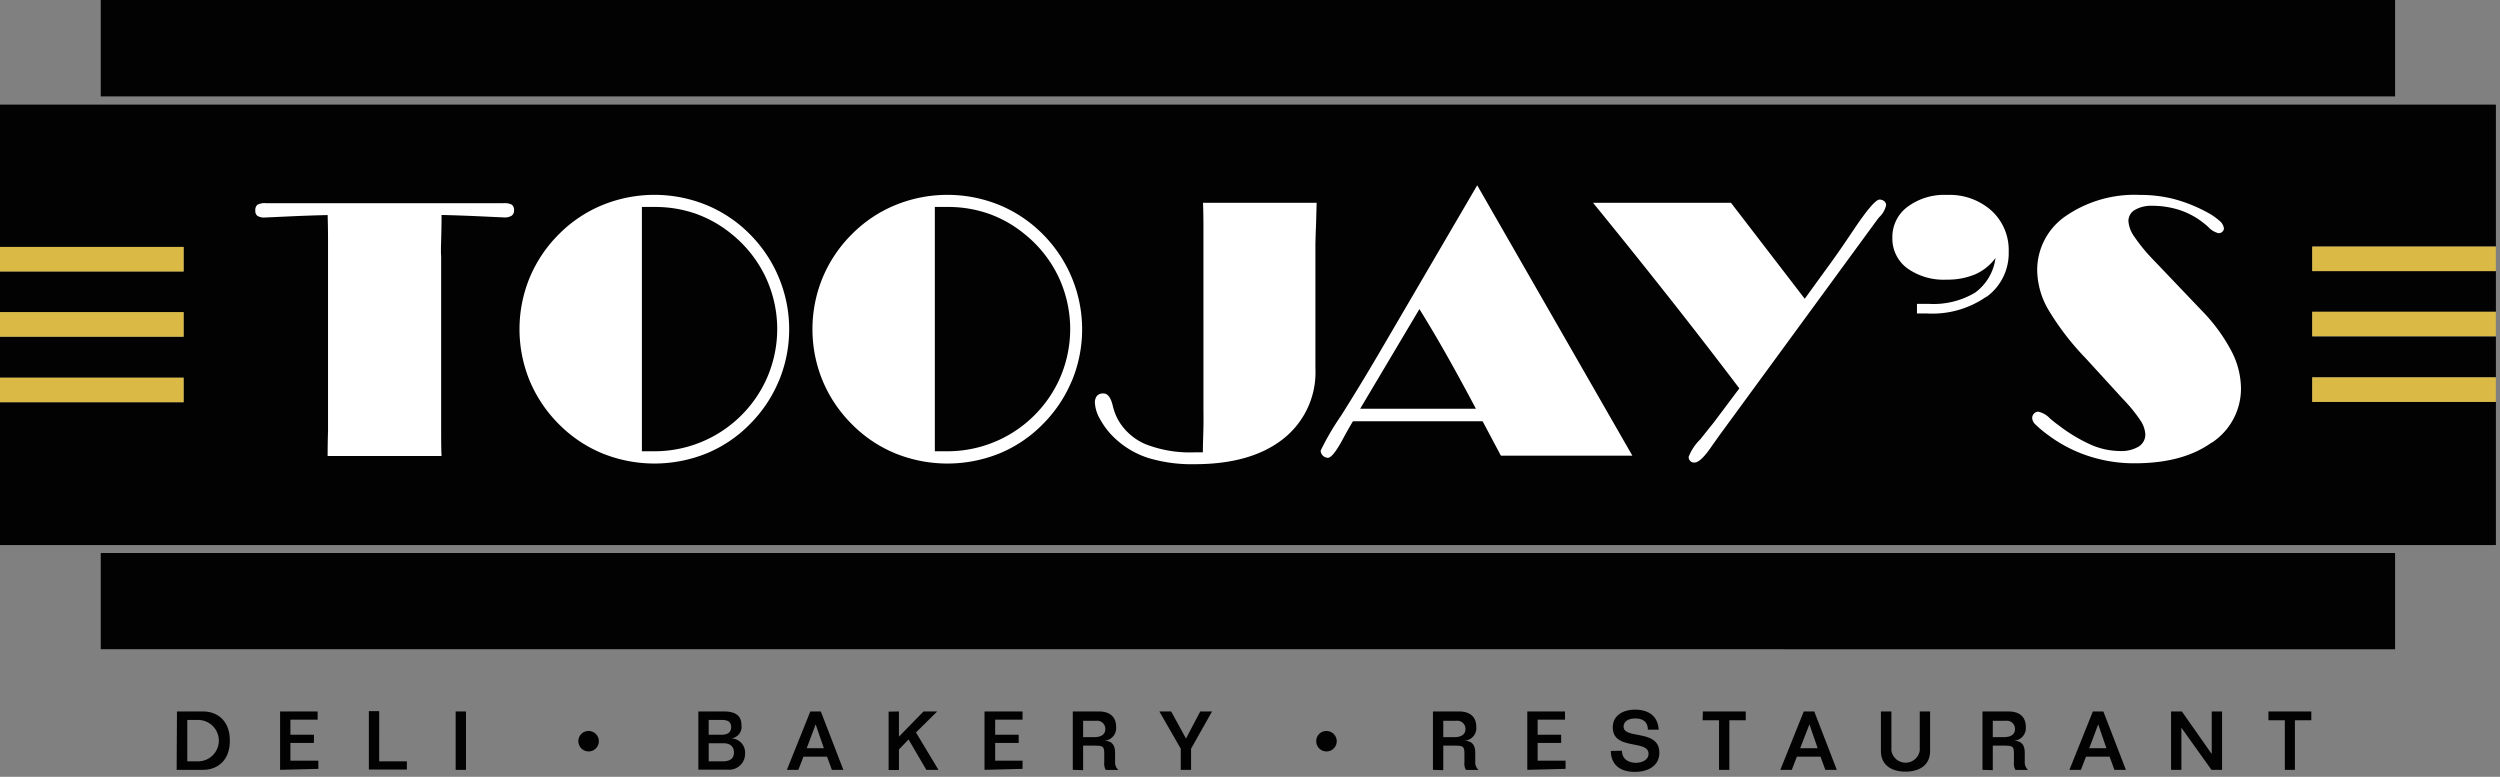 <svg xmlns="http://www.w3.org/2000/svg" width="280" height="87"><rect width="100%" height="100%" fill="#808080" stroke="none"/><g fill="none" fill-rule="evenodd"><path fill="#FFF" d="M26.623 15.568h227.672v41.211H26.623z"/><g fill-rule="nonzero"><path fill="#020202" d="M158.976 34.617l-6.638 11.163h12.963a242.052 242.052 0 0 0-3.204-5.88 146.417 146.417 0 0 0-3.121-5.283zm-44.185-8.37a13.384 13.384 0 0 0-4.049-2.308 13.801 13.801 0 0 0-4.59-.76h-1.45v27.363h1.377a13.773 13.773 0 0 0 12.457-7.811 13.707 13.707 0 0 0 0-11.759 13.669 13.669 0 0 0-3.745-4.725zm-32.81 0c-1.205-1-2.575-1.78-4.05-2.308a13.801 13.801 0 0 0-4.59-.76h-1.449v27.363h1.377a13.773 13.773 0 0 0 12.449-7.811 13.66 13.66 0 0 0 0-11.759 13.742 13.742 0 0 0-3.737-4.725z"/><path fill="#020202" d="M258.977 45.011v-2.747h20.564v-4.58h-20.564v-2.747h20.564v-4.579h-20.564v-2.747h20.564V11.713H0v15.944h20.564v2.747H0v4.58h20.564v2.747H0v4.578h20.564v2.748H0v15.99h279.541V45.01h-20.564zm-201.7-20.834a1.527 1.527 0 0 1-.846.174l-2.386-.11a194.435 194.435 0 0 0-4.59-.165c0 .86-.016 1.801-.046 2.82-.031 1.02-.031 1.588 0 1.704v19.635c0 1.034 0 1.978.045 2.839h-12.76c0-.861.015-1.808.046-2.84V26.907c0-1.02-.016-1.96-.046-2.82-1.53.036-3.06.09-4.59.164l-2.424.11c-.29.025-.58-.035-.835-.174a.677.677 0 0 1-.248-.586.805.805 0 0 1 .23-.669c.306-.152.65-.212.99-.174H56.35c.34-.035.684.025.991.174.176.176.26.423.23.669a.66.66 0 0 1-.294.577zm29.954 18.48a14.99 14.99 0 0 1-3.286 4.89 14.489 14.489 0 0 1-4.856 3.252 15.568 15.568 0 0 1-11.577 0 14.746 14.746 0 0 1-4.875-3.251 15.072 15.072 0 0 1-3.314-4.909 15.177 15.177 0 0 1 0-11.539 15.072 15.072 0 0 1 3.314-4.908 14.746 14.746 0 0 1 4.875-3.242 15.43 15.43 0 0 1 11.577 0 14.743 14.743 0 0 1 4.856 3.242 15.084 15.084 0 0 1 3.286 16.484v-.019zm32.811 0a15.017 15.017 0 0 1-3.287 4.89A14.525 14.525 0 0 1 111.9 50.8a15.56 15.56 0 0 1-11.576 0 14.69 14.69 0 0 1-4.875-3.251 15.035 15.035 0 0 1-3.314-4.909 15.159 15.159 0 0 1 0-11.539 15.035 15.035 0 0 1 3.314-4.908 14.746 14.746 0 0 1 4.875-3.242 15.421 15.421 0 0 1 11.576 0c1.819.747 3.47 1.85 4.856 3.242a15.093 15.093 0 0 1 3.287 16.484v-.019zm27.33-16.978c-.03 1.013-.046 1.55-.046 1.612v13.947c.15 3.058-1.186 6-3.59 7.903-2.393 1.899-5.704 2.848-9.933 2.848-1.777.042-3.55-.2-5.25-.714a9.873 9.873 0 0 1-3.783-2.28 8.482 8.482 0 0 1-1.542-2.015 4.06 4.06 0 0 1-.597-1.832c-.025-.294.06-.588.239-.824a.92.92 0 0 1 .725-.256c.459 0 .798.436 1.019 1.31.12.53.304 1.044.55 1.529a6.42 6.42 0 0 0 3.131 2.839c1.753.682 3.628.994 5.508.915h.918c0-.915.046-1.831.065-2.875.018-1.044 0-1.612 0-1.74V25.55c0-1.032-.016-1.979-.046-2.84h12.724c-.025.965-.052 1.954-.083 2.968h-.01zM168.1 51.037l-2.047-3.856H151.53a46.285 46.285 0 0 0-1.239 2.198c-.698 1.264-1.22 1.896-1.57 1.896a.844.844 0 0 1-.808-.806 30.13 30.13 0 0 1 2.305-3.938 247.553 247.553 0 0 0 4.213-6.932l11.017-18.847 17.378 30.285h-14.725zm42.431-26.778c-.183.22-.33.403-.431.55l-17.544 23.975-.844 1.19c-.826 1.222-1.47 1.832-1.928 1.832a.607.607 0 0 1-.652-.65 5.494 5.494 0 0 1 1.295-1.941c.612-.77 1.116-1.402 1.514-1.896l2.865-3.819a634.528 634.528 0 0 0-7.73-10 846.514 846.514 0 0 0-8.657-10.788h15.45l8.262 10.75 2.24-3.094c.943-1.264 2.05-2.852 3.324-4.763 1.462-2.167 2.399-3.25 2.809-3.25a.782.782 0 0 1 .532.183.568.568 0 0 1 .212.44 2.672 2.672 0 0 1-.707 1.281h-.01zm11.935 8.975a10.567 10.567 0 0 1-6.61 1.877H214.7v-1.08h1.313a9.088 9.088 0 0 0 5.196-1.255 5.675 5.675 0 0 0 2.286-3.883 5.616 5.616 0 0 1-2.277 1.832 7.995 7.995 0 0 1-3.204.595 7.008 7.008 0 0 1-4.415-1.282 4.136 4.136 0 0 1-1.653-3.434 4.2 4.2 0 0 1 1.726-3.462 6.897 6.897 0 0 1 4.407-1.31c1.83-.08 3.62.558 4.985 1.777a5.964 5.964 0 0 1 1.91 4.579 6.039 6.039 0 0 1-2.461 5.046h-.046zm25.218 16.347c-2.142 1.538-5.012 2.308-8.61 2.308a16.368 16.368 0 0 1-5.114-.797 15.712 15.712 0 0 1-4.59-2.381c-.5-.359-.973-.754-1.414-1.182a1.08 1.08 0 0 1-.35-.696.713.713 0 0 1 .203-.512.653.653 0 0 1 .477-.211c.505.115.963.38 1.313.76.367.311.673.553.918.724a18.122 18.122 0 0 0 3.727 2.243 8.28 8.28 0 0 0 3.186.678 3.771 3.771 0 0 0 2.093-.495c.48-.294.767-.82.753-1.382a3.1 3.1 0 0 0-.56-1.566 17.005 17.005 0 0 0-1.937-2.372l-4.187-4.58a29.881 29.881 0 0 1-4.213-5.494 8.995 8.995 0 0 1-1.212-4.295 7.321 7.321 0 0 1 3.185-6.127 13.584 13.584 0 0 1 8.327-2.372 15.146 15.146 0 0 1 3.764.45c1.26.333 2.477.813 3.626 1.428a7.088 7.088 0 0 1 1.487.998c.28.208.468.517.524.86a.512.512 0 0 1-.175.385.598.598 0 0 1-.431.165 2.305 2.305 0 0 1-1.139-.687 8.258 8.258 0 0 0-.706-.586 8.646 8.646 0 0 0-2.59-1.346 9.865 9.865 0 0 0-2.965-.449 3.624 3.624 0 0 0-1.964.458 1.419 1.419 0 0 0-.725 1.264c.055.634.287 1.24.67 1.75a19.24 19.24 0 0 0 2.157 2.618l5.398 5.66a19.326 19.326 0 0 1 3.278 4.46 9.195 9.195 0 0 1 1.101 4.167 7.248 7.248 0 0 1-3.268 6.154h-.037zM11.283 0H268.25v10.797H11.283zm0 61.935H268.25v10.779H11.283zm8.537 17.748h2.901c1.607 0 3.02 1.007 3.02 3.27 0 2.261-1.413 3.269-3.02 3.269h-2.937l.036-6.54zm1.157 5.586h1.212a2.32 2.32 0 0 0 2.322-2.317 2.32 2.32 0 0 0-2.322-2.317h-1.212v4.634zm10.392.953v-6.539h4.205v.916h-3.048v1.694h2.635v.916h-2.635v1.987h3.13v.916zm11.099-.953h3.103v.916h-4.26v-6.539h1.157zm8.565.953v-6.539h1.157v6.539zm14.9-4.35c.631.005 1.14.518 1.138 1.147a1.146 1.146 0 0 1-1.144 1.142 1.146 1.146 0 0 1-1.15-1.136 1.125 1.125 0 0 1 1.156-1.153zm12.283-2.19h2.855c1.212 0 1.974.413 1.974 1.53a1.298 1.298 0 0 1-1.147 1.484c.441.013.858.207 1.151.537a1.6 1.6 0 0 1 .4 1.203c0 .498-.21.972-.579 1.308a1.784 1.784 0 0 1-1.358.46h-3.296v-6.521zm1.157 2.61h1.432c.735 0 1.074-.31 1.084-.833.009-.522-.267-.824-1.001-.824h-1.515v1.658zm1.56 2.977c.919 0 1.268-.375 1.268-1.007 0-.632-.413-1.017-1.157-1.017h-1.67v2.024h1.56zm9.824-5.586h1.175l2.524 6.539h-1.285l-.541-1.475h-2.644l-.57 1.475h-1.285l2.626-6.54zm-.404 4.112h1.918l-.918-2.665-1 2.665zm10.328-4.112v2.82l2.754-2.82h1.533l-2.378 2.353 2.516 4.186h-1.359l-1.992-3.407-1.074 1.126v2.299h-1.157v-6.539zm9.584 6.539v-6.539h4.26v.916h-3.067v1.694h2.635v.916h-2.635v1.987h3.067v.916zm9.887 0v-6.54h2.901c1.138 0 1.956.495 1.956 1.76a1.417 1.417 0 0 1-1.368 1.52c.918 0 1.248.512 1.248 1.355v.998c-.022.345.113.681.367.916h-1.413a1.453 1.453 0 0 1-.166-.861v-.843c0-.915-.082-1.016-1.138-1.016h-1.23v2.747l-1.157-.036zm1.157-3.664h1.258c.817 0 1.23-.348 1.23-.915a.915.915 0 0 0-1.02-.916h-1.468v1.831zm10.934 1.292l-2.396-4.167h1.322l1.661 3.031 1.598-3.031h1.322l-2.351 4.167v2.372h-1.156zm16.322-1.978c.634 0 1.148.512 1.148 1.144 0 .633-.514 1.145-1.148 1.145a1.146 1.146 0 0 1-1.147-1.145 1.125 1.125 0 0 1 1.147-1.144zm11.925 4.35v-6.54h2.901c1.139 0 1.956.495 1.956 1.76a1.417 1.417 0 0 1-1.368 1.52c.918 0 1.249.512 1.249 1.355v.998c-.023.345.112.681.367.916h-1.414a1.453 1.453 0 0 1-.165-.861v-.843c0-.915-.083-1.016-1.139-1.016h-1.23v2.747l-1.157-.036zm1.157-3.664h1.258c.817 0 1.23-.348 1.23-.915a.915.915 0 0 0-1.019-.916h-1.469v1.831zm9.41 3.664v-6.539h4.223v.916h-3.066v1.694h2.635v.916h-2.635v1.987h3.13v.916zm10.603-2.143c0 .915.698 1.337 1.533 1.355.616 0 1.442-.266 1.442-1.017 0-1.602-4.003-.348-4.003-2.94 0-1.41 1.23-1.996 2.497-1.996s2.543.522 2.644 2.244h-1.212c0-.916-.624-1.255-1.386-1.255-.918 0-1.331.403-1.331.916 0 1.447 4.003.247 4.003 2.912 0 1.457-1.23 2.153-2.755 2.153-1.523 0-2.653-.696-2.68-2.345l1.248-.027zm9.061-4.396h4.802v.989h-1.836v5.55h-1.157v-5.55h-1.836zm11.301 0h1.175l2.525 6.539h-1.285l-.542-1.475h-2.644l-.569 1.475h-1.285l2.625-6.54zm-.404 4.112h1.956l-.918-2.665-1.038 2.665zm10.218-4.112v4.377c.12.783.795 1.361 1.588 1.361.794 0 1.469-.578 1.588-1.36v-4.378h1.157v4.432c0 1.594-1.212 2.308-2.754 2.308s-2.754-.714-2.754-2.308v-4.432h1.175zm10.2 6.539v-6.54h2.9c1.139 0 1.956.495 1.956 1.76a1.417 1.417 0 0 1-1.368 1.52c.918 0 1.248.512 1.248 1.355v.998c-.022.345.113.681.368.916h-1.414a1.453 1.453 0 0 1-.165-.861v-.843c0-.915-.083-1.016-1.139-1.016h-1.23v2.747l-1.157-.036zm1.156-3.664h1.258c.817 0 1.23-.348 1.23-.915a.915.915 0 0 0-1.019-.916h-1.469v1.831zm11.21-2.875h1.174l2.525 6.539h-1.285l-.542-1.475h-2.644l-.569 1.475h-1.285l2.625-6.54zm-.405 4.112h1.92l-.919-2.665-1 2.665zm13.716-4.112h1.157v6.539h-1.185l-3.369-4.717v4.717h-1.157v-6.539h1.212l3.342 4.762zm6.353 0h4.801v.989h-1.836v5.55h-1.129v-5.55h-1.836z"/><path fill="#DAB945" d="M0 27.657h20.564v2.747H0zm0 7.299h20.564v2.747H0zM0 42.3h20.564v2.747H0zm258.968-14.68h20.564v2.747h-20.564zm0 7.29h20.564v2.747h-20.564zm0 7.354h20.564v2.747h-20.564z"/></g></g></svg>